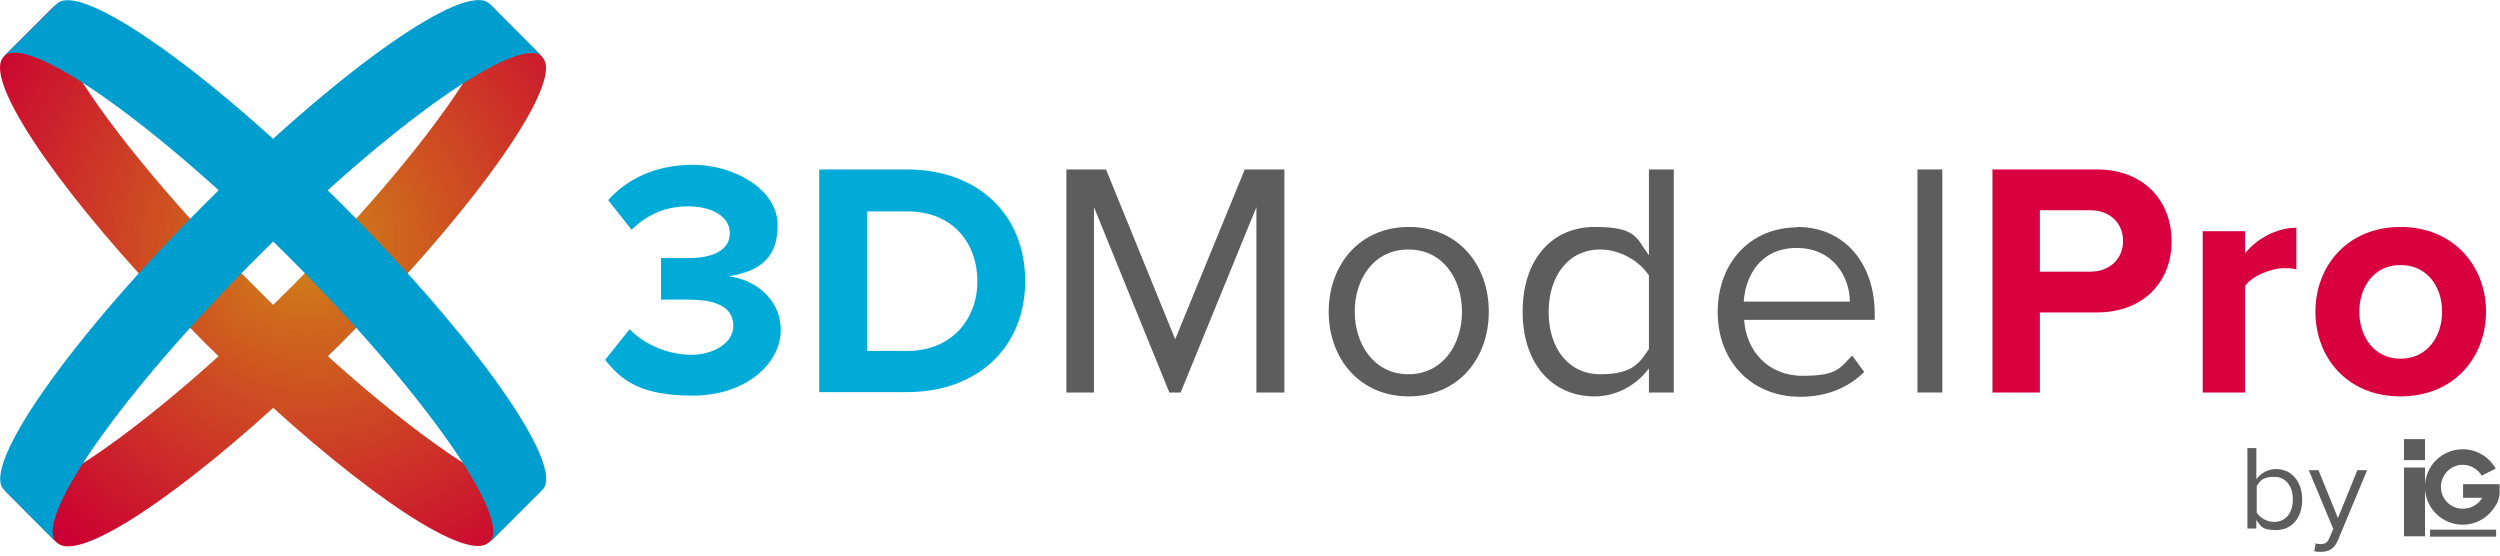 <?xml version="1.0" encoding="UTF-8"?>
<svg id="Layer_1" data-name="Layer 1" xmlns="http://www.w3.org/2000/svg" version="1.1" xmlns:xlink="http://www.w3.org/1999/xlink" viewBox="0 0 643.3 143">
  <defs>
    <style>
      .cls-1 {
        clip-path: url(#clippath-2);
      }

      .cls-2 {
        isolation: isolate;
      }

      .cls-3 {
        fill: #009dcf;
      }

      .cls-3, .cls-4, .cls-5, .cls-6, .cls-7, .cls-8, .cls-9 {
        stroke-width: 0px;
      }

      .cls-4 {
        fill: none;
      }

      .cls-10 {
        clip-path: url(#clippath-1);
      }

      .cls-5 {
        fill: #00abd8;
      }

      .cls-6 {
        fill: url(#radial-gradient-2);
      }

      .cls-11 {
        clip-path: url(#clippath);
      }

      .cls-7 {
        fill: url(#radial-gradient);
      }

      .cls-8 {
        fill: #5d5d5d;
      }

      .cls-12 {
        clip-path: url(#clippath-3);
      }

      .cls-9 {
        fill: #d8003f;
      }
    </style>
    <clipPath id="clippath">
      <rect class="cls-4" x="618.6" y="113" width="24.6" height="25.1"/>
    </clipPath>
    <clipPath id="clippath-1">
      <path class="cls-4" d="M1,14.5c-.7.8-1,1.7-1,2.8v.2c.1,10.3,21.8,39.8,52.5,70.5,30.8,30.8,60.2,52.5,70.5,52.5h.1c1,0,2-.3,2.8-1l13.6-13.6c-6,6-38.9-17.1-73.4-51.6S8.5,7,14.5,1L1,14.5Z"/>
    </clipPath>
    <radialGradient id="radial-gradient" cx="265.2" cy="183.4" fx="265.2" fy="183.4" r=".7" gradientTransform="translate(-25523.6 37085.6) rotate(-90) scale(139.6)" gradientUnits="userSpaceOnUse">
      <stop offset="0" stop-color="#d08517"/>
      <stop offset="1" stop-color="#cb0032"/>
    </radialGradient>
    <clipPath id="clippath-2">
      <path class="cls-4" d="M74.4,74.4C39.9,108.9,7,132,1,126l13.6,13.6c.8.7,1.8,1,2.8,1h.1c10.3,0,39.8-21.8,70.5-52.5,30.7-30.7,52.4-60.2,52.5-70.5v-.2c0-1-.3-2-1-2.8L126,1c6,6-17.1,38.9-51.6,73.4Z"/>
    </clipPath>
    <radialGradient id="radial-gradient-2" cx="265.2" cy="183.4" fx="265.2" fy="183.4" r=".7" gradientTransform="translate(-25523.6 37084.6) rotate(-90) scale(139.6)" gradientUnits="userSpaceOnUse">
      <stop offset="0" stop-color="#d08517"/>
      <stop offset="1" stop-color="#cb0032"/>
    </radialGradient>
    <clipPath id="clippath-3">
      <rect class="cls-4" y="0" width="141" height="141"/>
    </clipPath>
  </defs>
  <g id="Group_20" data-name="Group 20">
    <g id="Group_3" data-name="Group 3">
      <rect id="Rectangle_3" data-name="Rectangle 3" class="cls-8" x="618.6" y="120.3" width="5.4" height="17.7"/>
      <rect id="Rectangle_4" data-name="Rectangle 4" class="cls-8" x="618.6" y="113" width="5.4" height="5.4"/>
      <g id="Group_2" data-name="Group 2">
        <g class="cls-11">
          <g id="Group_1" data-name="Group 1">
            <path id="Path_1" data-name="Path 1" class="cls-8" d="M642.2,130c-2.6,4.7-8.5,6.4-13.2,3.8-4.7-2.6-6.4-8.5-3.8-13.2,1.7-3.1,5-5,8.5-5,3.5,0,6.8,1.9,8.5,5-1.7.8-1.8.9-3.6,1.8-1-1.7-2.9-2.8-4.9-2.8-3.1,0-5.6,2.6-5.6,5.7s2.5,5.6,5.6,5.6t0,0c2.1,0,4-1,5-2.8h-.4c-.8,0-2.8,0-3.8,0-.2,0-.5,0-.7,0v-3.5c2.7,0,6.4,0,9.6,0,0,.6-.1,4-1.1,5.3"/>
            <rect id="Rectangle_5" data-name="Rectangle 5" class="cls-8" x="625.3" y="136.3" width="17" height="1.8"/>
          </g>
        </g>
      </g>
    </g>
    <g id="Group_10" data-name="Group 10">
      <g id="Group_5" data-name="Group 5">
        <g class="cls-10">
          <g id="Group_4" data-name="Group 4">
            <rect id="Rectangle_7" data-name="Rectangle 7" class="cls-7" y="1" width="139.6" height="139.6"/>
          </g>
        </g>
      </g>
      <g id="Group_7" data-name="Group 7">
        <g class="cls-1">
          <g id="Group_6" data-name="Group 6">
            <path id="Path_6" data-name="Path 6" class="cls-6" d="M1,1h139.6v139.6H1V1Z"/>
          </g>
        </g>
      </g>
      <g id="Group_9" data-name="Group 9">
        <g class="cls-12">
          <g id="Group_8" data-name="Group 8">
            <path id="Path_4" data-name="Path 4" class="cls-3" d="M1,126c-6-6,17.1-38.9,51.6-73.4C87.1,18,119.9-5.1,126,1l13.6,13.6c-6-6-38.9,17.1-73.4,51.6S8.5,133.5,14.5,139.6L1,126Z"/>
            <path id="Path_5-2" data-name="Path 5-2" class="cls-3" d="M14.6,1c6-6,38.9,17.1,73.4,51.6,34.5,34.5,57.6,67.4,51.6,73.4l-13.6,13.6c6-6-17.1-38.9-51.6-73.4S7,8.5,1,14.5L14.6,1Z"/>
          </g>
        </g>
      </g>
    </g>
    <g id="_3DModelPro" data-name=" 3DModelPro" class="cls-2">
      <g class="cls-2">
        <path class="cls-5" d="M162.1,84.8c4,4.1,10.2,6.5,15.8,6.5s10.8-3,10.8-7.4-3.5-6.8-11.5-6.8-6.3,0-7.1,0v-10.7c1,0,4.9,0,7.1,0,6.4,0,10.6-2.1,10.6-6.4s-4.6-6.9-10.7-6.9-10.6,2.2-14.6,6l-6-7.6c4.6-5.2,11.9-9.1,21.9-9.1s21.7,6,21.7,15.6-6.2,12-12.6,13.1c5.8.6,13.4,5.2,13.4,13.8s-8.9,16.9-22.6,16.9-18.4-4-22.6-9.2l6.4-8Z"/>
        <path class="cls-5" d="M210.8,101v-57.4h22.6c18,0,30.4,11.4,30.4,28.7s-12.5,28.6-30.4,28.6h-22.6ZM223.1,90.3h10.4c11.4,0,18-8.2,18-17.9s-6.2-18-18-18h-10.4v35.9Z"/>
      </g>
      <g class="cls-2">
        <path class="cls-8" d="M323.3,101v-47.7l-19.5,47.7h-2.9l-19.4-47.7v47.7h-7.1v-57.4h10.2l17.8,43.7,17.9-43.7h10.2v57.4h-7.1Z"/>
        <path class="cls-8" d="M341.9,80.2c0-12,7.9-21.8,20.6-21.8s20.6,9.7,20.6,21.8-7.9,21.8-20.6,21.8-20.6-9.8-20.6-21.8ZM376.2,80.2c0-8.4-4.9-16-13.8-16s-13.8,7.6-13.8,16,5,16.1,13.8,16.1,13.8-7.6,13.8-16.1Z"/>
        <path class="cls-8" d="M424.3,101v-6.2c-3.1,4.2-8.2,7.2-14,7.2-10.8,0-18.5-8.3-18.5-21.8s7.6-21.8,18.5-21.8,10.7,2.8,14,7.3v-22.1h6.4v57.4h-6.4ZM424.3,70.9c-2.3-3.6-7.3-6.7-12.5-6.7-8.3,0-13.3,6.9-13.3,16.1s5,16,13.3,16,10.1-2.9,12.5-6.5v-18.8Z"/>
        <path class="cls-8" d="M462.4,58.4c12.6,0,20,9.8,20,22.3v1.6h-33.6c.5,7.8,6,14.4,15,14.4s9.5-1.9,12.8-5.2l3.1,4.2c-4.1,4.1-9.7,6.4-16.5,6.4-12.3,0-21.2-8.9-21.2-21.8s8.6-21.8,20.5-21.8ZM448.7,77.6h27.3c0-6.2-4.2-13.8-13.7-13.8s-13.2,7.5-13.6,13.8Z"/>
        <path class="cls-8" d="M493.4,101v-57.4h6.4v57.4h-6.4Z"/>
      </g>
      <g class="cls-2">
        <path class="cls-9" d="M512.7,101v-57.4h26.8c12.5,0,19.3,8.4,19.3,18.5s-6.9,18.3-19.3,18.3h-14.6v20.6h-12.2ZM537.9,54.1h-13v15.8h13c4.8,0,8.4-3.1,8.4-7.9s-3.6-7.9-8.4-7.9Z"/>
        <path class="cls-9" d="M566.8,101v-41.5h10.9v5.7c2.9-3.7,8.1-6.6,13.2-6.6v10.7c-.8-.2-1.8-.3-3-.3-3.6,0-8.4,2-10.2,4.6v27.4h-10.9Z"/>
        <path class="cls-9" d="M595.8,80.2c0-11.8,8.3-21.8,21.9-21.8s22,10,22,21.8-8.3,21.8-22,21.8-21.9-10-21.9-21.8ZM628.4,80.2c0-6.5-3.9-12-10.7-12s-10.6,5.6-10.6,12,3.8,12.1,10.6,12.1,10.7-5.6,10.7-12.1Z"/>
      </g>
    </g>
    <g id="by" class="cls-2">
      <g class="cls-2">
        <path class="cls-8" d="M578.3,136v-20.7h2.3v8c1.2-1.6,3-2.6,5.1-2.6,3.9,0,6.7,3.1,6.7,7.9s-2.8,7.8-6.7,7.8-3.9-1.1-5.1-2.6v2.2h-2.3ZM580.7,131.9c.8,1.3,2.6,2.4,4.5,2.4,3,0,4.8-2.4,4.8-5.8s-1.8-5.8-4.8-5.8-3.7,1.1-4.5,2.4v6.8Z"/>
        <path class="cls-8" d="M595.9,139.8c.3.2.9.2,1.3.2,1,0,1.7-.3,2.2-1.6l1-2.3-6.3-15.1h2.5l5,12.3,5-12.3h2.5l-7.5,18c-.9,2.2-2.4,3-4.4,3-.5,0-1.3,0-1.7-.2l.4-2.1Z"/>
      </g>
    </g>
  </g>
</svg>